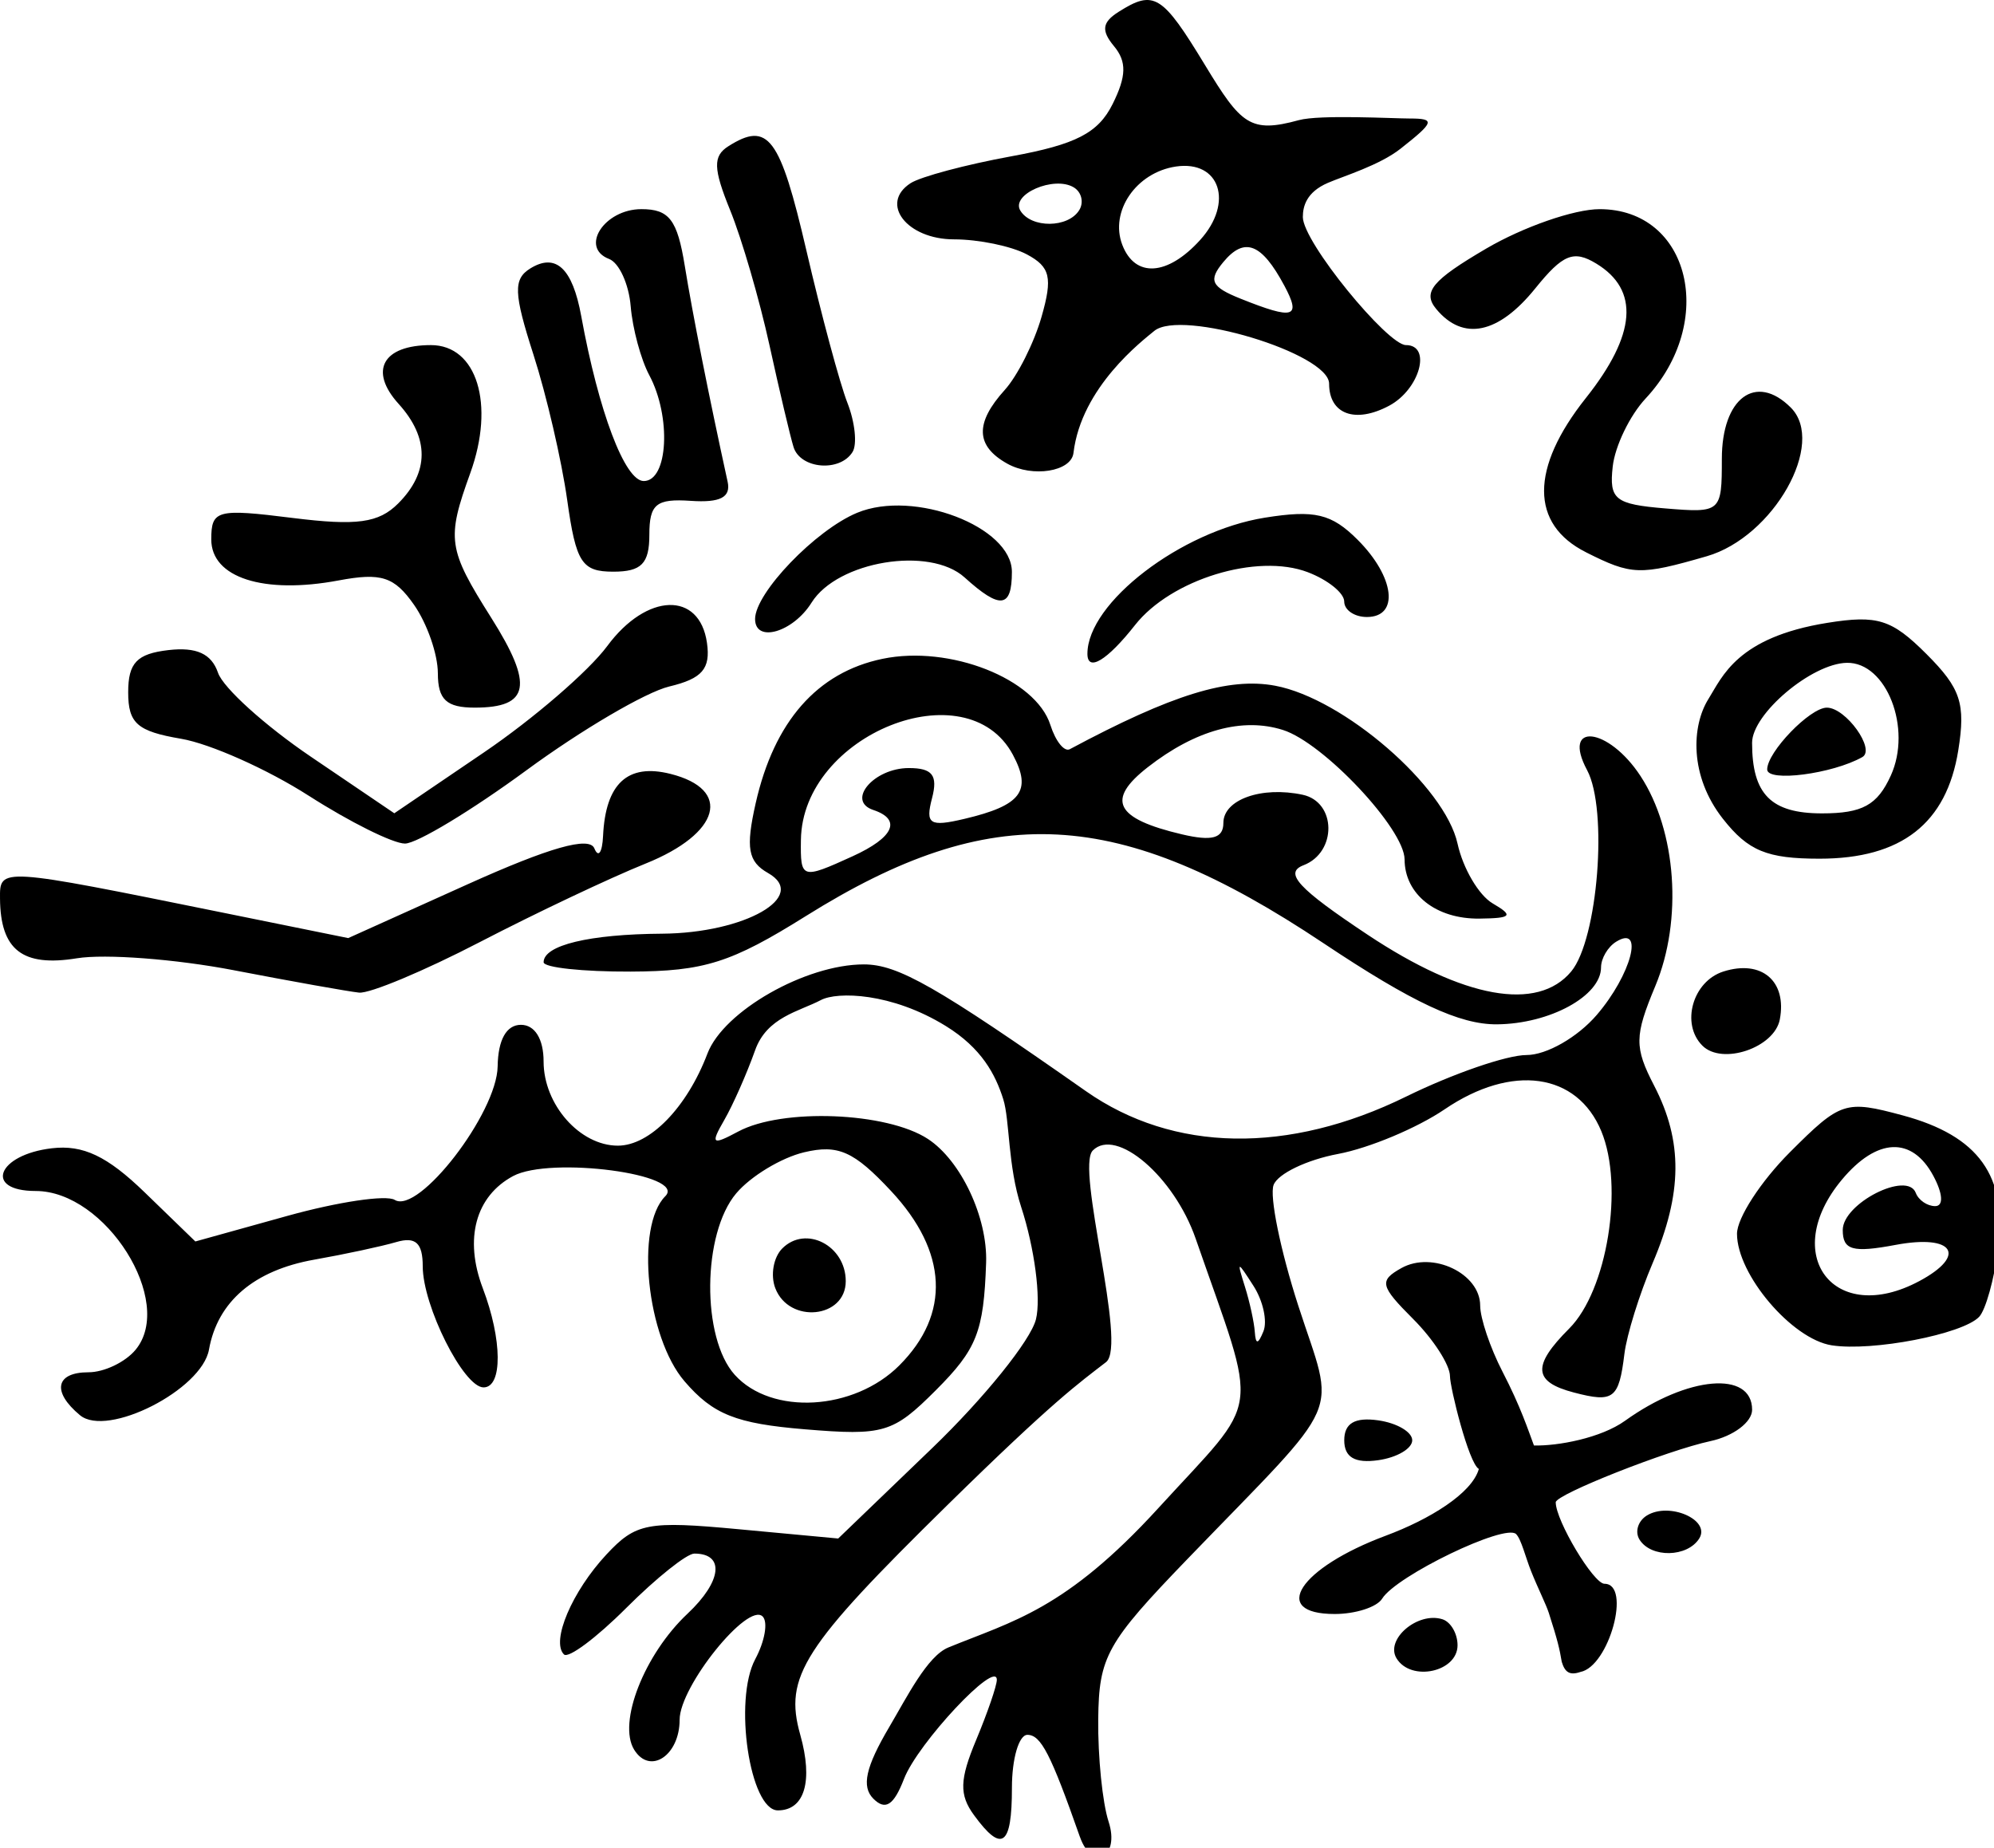 <?xml version="1.0" encoding="UTF-8" standalone="no"?>
<!-- Created with Inkscape (http://www.inkscape.org/) -->
<svg

xmlns:copyleft="http://bdpamoch.free.fr"
xmlns:ref="DT.2639-VIIb_r"
   xmlns:svg="http://www.w3.org/2000/svg"
   xmlns="http://www.w3.org/2000/svg"
   version="1.0"
width="150"
height="139"
  id="svg_DT.2639-VIIb_r">  <defs
     id="DT.2638-VIIb_r" />
  <g
     transform="translate(4.151,-80.618)"
     id="layer1">
    <path
       d="m 111.244,189.357 c 1.776,0.05 5.035,-0.555 6.853,-1.861 4.695,-3.371 9.556,-3.79 9.556,-0.825 0,0.926 -1.406,1.985 -3.125,2.355 -3.273,0.704 -11.648,4.014 -11.648,4.604 0,1.381 2.841,6.131 3.667,6.131 2.047,0 0.346,6.224 -1.813,6.634 -0.818,0.282 -1.169,0.01 -1.402,-0.764 L 113.332,205.631 c -0.163,-0.968 -0.305,-1.601 -0.972,-3.675 -0.209,-0.651 -0.82,-1.855 -1.333,-3.141 -0.425,-1.064 -0.739,-2.402 -1.129,-2.792 -0.817,-0.817 -9.011,3.135 -10.077,4.859 -0.392,0.634 -1.998,1.153 -3.57,1.153 -4.92,0 -2.654,-3.47 3.847,-5.892 3.283,-1.223 6.479,-3.176 6.998,-5.019 -0.766,-0.425 -2.172,-6.141 -2.172,-6.982 0,-0.841 -1.247,-2.776 -2.772,-4.301 -2.485,-2.485 -2.576,-2.881 -0.882,-3.829 2.334,-1.306 5.926,0.405 5.926,2.823 0,0.947 0.754,3.18 1.676,4.963 1.391,2.691 1.92,4.37 2.369,5.559 z m -34.161,29.438 c -2.186,-6.224 -2.93,-7.67 -3.947,-7.67 -0.64,0 -1.164,1.79 -1.164,3.977 0,4.4 -0.749,4.941 -2.854,2.063 -1.117,-1.527 -1.084,-2.67 0.159,-5.645 0.857,-2.052 1.559,-4.092 1.559,-4.533 0,-1.58 -5.944,4.762 -6.981,7.449 -0.769,1.993 -1.399,2.401 -2.307,1.493 -0.908,-0.908 -0.582,-2.379 1.192,-5.386 1.342,-2.275 2.864,-5.341 4.451,-5.991 4.855,-1.988 8.805,-2.827 15.804,-10.492 7.849,-8.595 7.565,-6.54 2.799,-20.264 -1.619,-4.662 -5.975,-8.394 -7.738,-6.631 -1.312,1.312 2.615,14.67 0.997,15.921 -2.062,1.595 -3.911,2.875 -11.89,10.711 -10.932,10.734 -12.349,12.942 -11.115,17.319 0.983,3.487 0.331,5.692 -1.682,5.692 -2.11,0 -3.352,-8.295 -1.703,-11.376 0.723,-1.35 0.973,-2.795 0.557,-3.21 -1.115,-1.112 -6.245,5.266 -6.245,7.764 0,2.7 -2.235,4.176 -3.42,2.259 -1.255,-2.031 0.766,-7.183 4.016,-10.235 2.583,-2.426 2.82,-4.52 0.511,-4.52 -0.567,0 -2.872,1.841 -5.122,4.091 -2.25,2.25 -4.359,3.823 -4.687,3.495 -0.989,-0.986 0.611,-4.744 3.195,-7.517 2.21,-2.372 3.092,-2.541 9.93,-1.903 l 7.505,0.7 7.078,-6.809 c 3.893,-3.745 7.402,-8.098 7.797,-9.674 0.396,-1.578 -0.103,-5.379 -1.112,-8.463 -1.007,-3.079 -0.856,-6.541 -1.343,-8.092 -0.592,-1.884 -1.634,-3.852 -4.315,-5.509 -4.098,-2.533 -8.179,-2.604 -9.401,-1.961 -1.649,0.868 -4.064,1.277 -4.954,3.78 -0.626,1.761 -1.672,4.127 -2.326,5.258 -1.045,1.809 -0.917,1.911 1.062,0.852 3.313,-1.773 11.173,-1.465 14.263,0.56 2.487,1.629 4.497,5.907 4.379,9.315 -0.181,5.199 -0.696,6.503 -3.792,9.599 -3.213,3.213 -3.912,3.421 -9.852,2.928 -5.173,-0.429 -6.899,-1.118 -9.042,-3.609 -2.849,-3.312 -3.717,-11.657 -1.448,-13.925 1.653,-1.653 -8.64,-3.019 -11.443,-1.519 -2.83,1.515 -3.7,4.722 -2.287,8.439 1.472,3.871 1.5,7.462 0.058,7.462 -1.498,0 -4.575,-6.128 -4.575,-9.111 0,-1.756 -0.537,-2.248 -1.989,-1.822 -1.094,0.321 -3.873,0.918 -6.176,1.325 -4.518,0.8 -7.272,3.154 -7.915,6.766 -0.539,3.024 -7.649,6.641 -9.703,4.936 -2.131,-1.769 -1.84,-3.231 0.643,-3.231 1.173,0 2.765,-0.76 3.536,-1.69 3,-3.615 -2.24,-11.947 -7.513,-11.947 -3.93,0 -2.896,-2.731 1.217,-3.214 2.348,-0.276 4.168,0.589 6.985,3.319 l 3.81,3.692 6.917,-1.923 c 3.804,-1.058 7.44,-1.6 8.08,-1.205 1.801,1.113 7.691,-6.528 7.743,-10.045 0.03,-2 0.66,-3.125 1.751,-3.125 1.047,0 1.705,1.064 1.705,2.76 0,3.24 2.728,6.331 5.587,6.331 2.405,0 5.196,-2.869 6.74,-6.93 1.213,-3.19 7.381,-6.706 11.765,-6.706 2.566,0 5.463,1.654 16.703,9.534 6.581,4.614 15.231,4.761 24.092,0.409 3.5,-1.719 7.574,-3.125 9.055,-3.125 1.504,0 3.835,-1.331 5.284,-3.018 2.592,-3.017 3.601,-6.831 1.457,-5.505 -0.625,0.386 -1.136,1.255 -1.136,1.93 0,2.143 -3.843,4.246 -7.827,4.283 -2.803,0.026 -6.357,-1.636 -13.068,-6.114 -15.436,-10.298 -24.917,-10.791 -38.928,-2.027 -5.613,3.511 -7.639,4.153 -13.177,4.174 -3.599,0.014 -6.545,-0.303 -6.545,-0.705 0,-1.281 3.435,-2.109 8.9,-2.146 6.243,-0.043 11.077,-2.808 7.979,-4.566 -1.504,-0.853 -1.686,-1.883 -0.928,-5.244 1.388,-6.154 4.629,-9.847 9.537,-10.867 5.062,-1.052 11.53,1.496 12.634,4.976 0.389,1.224 1.047,2.044 1.462,1.821 7.676,-4.109 11.952,-5.43 15.453,-4.773 5.143,0.965 12.767,7.568 13.713,11.878 0.409,1.864 1.599,3.887 2.644,4.497 1.593,0.93 1.432,1.114 -0.998,1.143 -3.264,0.039 -5.622,-1.827 -5.63,-4.454 -0.007,-2.289 -6.092,-8.766 -9.148,-9.736 -3.049,-0.968 -6.585,0.005 -10.165,2.796 -3.168,2.47 -2.459,3.871 2.557,5.053 2.274,0.536 3.125,0.302 3.125,-0.857 0,-1.758 2.879,-2.78 5.966,-2.118 2.545,0.546 2.589,4.331 0.062,5.301 -1.494,0.573 -0.407,1.75 4.83,5.232 7.222,4.801 12.783,5.803 15.311,2.757 2.005,-2.416 2.775,-12.182 1.194,-15.138 -1.951,-3.645 1.594,-3.259 4.015,0.437 2.711,4.137 3.184,10.846 1.115,15.798 -1.574,3.768 -1.584,4.604 -0.086,7.5 2.167,4.191 2.133,8.078 -0.118,13.352 -0.992,2.324 -1.946,5.392 -2.121,6.819 -0.415,3.39 -0.808,3.692 -3.796,2.91 -3.072,-0.803 -3.161,-2.01 -0.355,-4.816 2.853,-2.853 4.13,-10.7 2.414,-14.842 -1.824,-4.403 -6.724,-5.088 -11.786,-1.648 -2.072,1.408 -5.683,2.92 -8.024,3.359 -2.341,0.439 -4.52,1.486 -4.842,2.327 -0.323,0.841 0.511,4.926 1.853,9.079 2.79,8.637 3.67,6.625 -8.322,19.052 -6.098,6.319 -6.674,7.353 -6.725,12.062 -0.031,2.833 0.32,6.301 0.78,7.708 0.876,2.681 -1.229,3.789 -2.16,1.136 z M 63.5,183.335 c 3.869,-3.869 3.647,-8.553 -0.622,-13.122 -2.795,-2.992 -3.975,-3.518 -6.534,-2.913 -1.717,0.407 -4.018,1.797 -5.111,3.089 -2.562,3.028 -2.624,10.876 -0.108,13.657 2.769,3.06 8.96,2.704 12.376,-0.711 z m -9.329,-5.81 c -0.376,-0.98 -0.139,-2.326 0.527,-2.992 1.768,-1.768 4.773,-0.216 4.773,2.464 0,2.803 -4.264,3.227 -5.3,0.527 z m 35.977,-0.165 c -1.238,-1.931 -1.27,-1.929 -0.649,0.05 0.36,1.145 0.694,2.679 0.744,3.409 0.065,0.958 0.245,0.944 0.649,-0.05 0.307,-0.758 -0.027,-2.292 -0.744,-3.409 z M 59.986,145.033 c 3.108,-1.416 3.711,-2.765 1.557,-3.483 -2.056,-0.685 0.036,-3.153 2.674,-3.153 1.777,0 2.196,0.544 1.745,2.267 -0.512,1.958 -0.181,2.17 2.424,1.558 4.282,-1.007 5.114,-2.105 3.658,-4.826 -3.467,-6.479 -15.834,-1.516 -15.945,6.399 -0.042,2.96 0.046,2.988 3.888,1.238 z m 40.923,60.346 c -0.883,-1.43 1.584,-3.539 3.449,-2.948 0.625,0.198 1.136,1.078 1.136,1.955 0,2.011 -3.489,2.766 -4.585,0.993 z m 18.27,-8.948 c -0.36,-0.582 -0.11,-1.394 0.556,-1.805 1.682,-1.039 4.809,0.323 3.946,1.719 -0.888,1.437 -3.635,1.49 -4.502,0.087 z m -22.208,-7.465 c 0,-1.282 0.798,-1.749 2.557,-1.499 1.406,0.2 2.557,0.874 2.557,1.499 0,0.625 -1.151,1.3 -2.557,1.499 -1.759,0.25 -2.557,-0.218 -2.557,-1.499 z m 36.67,-7.143 c -2.997,-0.467 -7.125,-5.328 -7.125,-8.389 0,-1.187 1.792,-3.949 3.982,-6.139 3.817,-3.817 4.169,-3.932 8.481,-2.77 5.719,1.54 7.887,4.561 7.184,10.016 -0.297,2.309 -0.942,4.622 -1.432,5.139 -1.238,1.307 -8.034,2.62 -11.09,2.143 z m 6.586,-4.829 c 3.634,-1.945 2.589,-3.545 -1.779,-2.726 -3.235,0.607 -3.977,0.397 -3.977,-1.121 0,-2.001 4.856,-4.47 5.492,-2.793 0.208,0.549 0.866,0.998 1.46,0.998 0.64,0 0.585,-0.929 -0.135,-2.273 -1.6,-2.989 -4.243,-2.88 -6.882,0.284 -4.709,5.645 -0.581,11.057 5.821,7.63 z m -16.315,-17.715 c -1.64,-1.64 -0.732,-4.842 1.582,-5.577 2.874,-0.912 4.793,0.721 4.242,3.609 -0.406,2.13 -4.334,3.457 -5.824,1.968 z M 13.447,153.607 c -4.375,-0.841 -9.691,-1.246 -11.814,-0.9 -4.091,0.666 -5.751,-0.622 -5.783,-4.491 -0.019,-2.358 -0.097,-2.362 16.782,1.062 l 9.413,1.91 8.983,-4.048 c 6.159,-2.776 9.155,-3.625 9.531,-2.702 0.302,0.74 0.596,0.323 0.655,-0.927 0.186,-3.948 1.849,-5.484 5.064,-4.678 4.678,1.174 3.762,4.487 -1.867,6.751 -2.656,1.068 -8.264,3.724 -12.461,5.901 -4.197,2.177 -8.288,3.889 -9.091,3.805 -0.803,-0.084 -5.039,-0.841 -9.414,-1.682 z m 112.014,-11.386 c -2.556,-3.25 -2.35,-7.01 -1.098,-9.013 1.054,-1.685 2.149,-4.648 8.956,-5.736 3.768,-0.603 4.836,-0.266 7.455,2.353 2.572,2.572 2.951,3.72 2.388,7.235 -0.881,5.504 -4.275,8.155 -10.44,8.155 -3.946,0 -5.366,-0.586 -7.26,-2.994 z m 12.624,-3.256 c 1.619,-3.554 -0.324,-8.541 -3.307,-8.485 -2.64,0.05 -7.127,3.838 -7.127,6.017 0,3.873 1.422,5.309 5.26,5.309 3.036,0 4.162,-0.618 5.174,-2.841 z m -9.298,-0.465 c 0,-1.313 3.22,-4.648 4.487,-4.648 1.428,0 3.686,3.145 2.67,3.719 -2.245,1.267 -7.157,1.905 -7.157,0.929 z m -109.721,1.974 c -3.091,-1.983 -7.41,-3.909 -9.597,-4.281 -3.296,-0.56 -3.977,-1.159 -3.977,-3.498 0,-2.211 0.655,-2.897 3.027,-3.172 2.109,-0.244 3.24,0.273 3.73,1.705 0.386,1.13 3.528,3.971 6.982,6.313 l 6.28,4.258 6.746,-4.581 c 3.71,-2.52 7.883,-6.119 9.272,-7.998 2.968,-4.015 6.947,-4.141 7.502,-0.239 0.278,1.953 -0.358,2.688 -2.841,3.282 -1.759,0.421 -6.585,3.252 -10.724,6.29 -4.139,3.038 -8.258,5.525 -9.153,5.525 -0.895,0 -4.156,-1.622 -7.247,-3.605 z m 9.721,-9.211 c 0,-1.423 -0.807,-3.74 -1.793,-5.148 -1.484,-2.119 -2.463,-2.435 -5.674,-1.832 -5.642,1.058 -9.578,-0.209 -9.578,-3.084 0,-2.218 0.422,-2.329 6.105,-1.619 4.848,0.606 6.486,0.382 7.955,-1.087 2.341,-2.341 2.353,-4.929 0.034,-7.492 -2.257,-2.493 -1.197,-4.422 2.429,-4.422 3.462,0 4.832,4.454 2.962,9.627 -1.8,4.978 -1.695,5.706 1.579,10.892 3.2,5.07 2.89,6.753 -1.244,6.753 -2.129,0 -2.774,-0.602 -2.774,-2.588 z m 48.864,-1.464 c 0,-3.833 7.034,-9.229 13.347,-10.238 3.758,-0.601 5.017,-0.301 6.983,1.665 2.789,2.789 3.15,5.807 0.693,5.807 -0.937,0 -1.705,-0.524 -1.705,-1.164 0,-0.64 -1.235,-1.634 -2.744,-2.208 -3.805,-1.447 -10.286,0.538 -12.993,3.98 -2.096,2.664 -3.581,3.56 -3.581,2.159 z m -25,-2.613 c 0,-1.964 4.546,-6.696 7.681,-7.994 4.27,-1.769 11.638,1.047 11.638,4.447 0,2.739 -0.88,2.842 -3.558,0.418 -2.623,-2.374 -9.56,-1.231 -11.513,1.896 -1.394,2.232 -4.247,3.06 -4.247,1.233 z m -14.135,-8.96 c -0.416,-2.969 -1.558,-7.887 -2.537,-10.929 -1.49,-4.629 -1.528,-5.687 -0.234,-6.487 1.918,-1.185 3.171,-0.012 3.826,3.578 1.314,7.207 3.288,12.417 4.705,12.417 1.835,0 2.086,-4.842 0.413,-7.969 -0.629,-1.176 -1.257,-3.504 -1.395,-5.174 -0.138,-1.67 -0.869,-3.273 -1.625,-3.563 -2.234,-0.857 -0.358,-3.748 2.432,-3.748 2.089,0 2.699,0.797 3.26,4.261 0.59,3.639 1.802,9.745 3.224,16.243 0.256,1.172 -0.55,1.592 -2.763,1.441 -2.613,-0.179 -3.125,0.24 -3.125,2.557 0,2.163 -0.595,2.771 -2.712,2.771 -2.371,0 -2.807,-0.678 -3.469,-5.398 z m 76.635,3.934 c -4.196,-2.112 -4.197,-6.323 -0.004,-11.6 3.793,-4.773 4.052,-8.131 0.779,-10.116 -1.702,-1.032 -2.509,-0.703 -4.588,1.873 -2.769,3.43 -5.425,3.982 -7.446,1.548 -1.052,-1.267 -0.314,-2.16 3.756,-4.545 2.786,-1.633 6.624,-2.968 8.53,-2.968 6.796,0 8.854,8.467 3.462,14.246 -1.187,1.273 -2.3,3.574 -2.473,5.114 -0.278,2.482 0.17,2.839 3.948,3.152 4.199,0.347 4.261,0.293 4.261,-3.729 0,-4.578 2.561,-6.482 5.186,-3.857 2.684,2.684 -1.302,9.735 -6.322,11.185 -5.038,1.455 -5.64,1.435 -9.091,-0.302 z m -43.535,-6.666 c -2.382,-1.333 -2.438,-3.051 -0.181,-5.545 0.956,-1.057 2.199,-3.527 2.762,-5.489 0.849,-2.96 0.662,-3.761 -1.096,-4.702 -1.166,-0.624 -3.632,-1.134 -5.482,-1.134 -3.547,0 -5.633,-2.694 -3.272,-4.225 0.754,-0.489 4.17,-1.4 7.591,-2.025 4.853,-0.887 6.525,-1.751 7.611,-3.933 1.04,-2.091 1.066,-3.188 0.103,-4.348 -0.977,-1.177 -0.894,-1.8 0.344,-2.584 2.664,-1.686 3.278,-1.307 6.505,4.011 2.713,4.47 3.398,5.136 7.059,4.135 1.565,-0.428 7.126,-0.122 8.335,-0.122 1.944,0 1.864,0.263 -0.691,2.273 -1.589,1.25 -4.264,2.051 -5.465,2.569 -1.604,0.692 -1.883,1.754 -1.883,2.569 0,1.887 6.377,9.634 7.756,9.634 1.958,0 1.039,3.329 -1.258,4.558 -2.552,1.366 -4.522,0.646 -4.522,-1.653 0,-2.282 -11.139,-5.642 -13.156,-3.968 -0.875,0.727 -5.485,4.216 -6.075,9.181 -0.167,1.399 -3.078,1.866 -4.985,0.799 z m 20.841,-13.398 c -1.703,-3.183 -2.992,-3.68 -4.58,-1.767 -1.149,1.384 -0.921,1.87 1.292,2.756 4.021,1.61 4.588,1.439 3.289,-0.99 z m -6.322,-3.43 c 2.541,-2.808 1.479,-6.012 -1.829,-5.52 -2.989,0.445 -4.995,3.377 -4.031,5.891 0.959,2.5 3.402,2.345 5.86,-0.371 z m -9.101,-2.237 c 0.36,-0.582 0.18,-1.351 -0.399,-1.708 -1.482,-0.916 -4.785,0.519 -4.025,1.749 0.823,1.332 3.591,1.306 4.423,-0.041 z m -21.49,17.819 c -0.244,-0.781 -1.06,-4.233 -1.813,-7.67 -0.753,-3.437 -2.083,-8.002 -2.955,-10.144 -1.275,-3.131 -1.303,-4.074 -0.14,-4.812 2.998,-1.903 3.888,-0.715 5.878,7.854 1.125,4.844 2.513,9.996 3.083,11.449 0.57,1.453 0.744,3.115 0.387,3.693 -0.947,1.533 -3.923,1.286 -4.44,-0.369 z"
       id="path2526"
       style="fill:#000000" />
  </g>
</svg>
